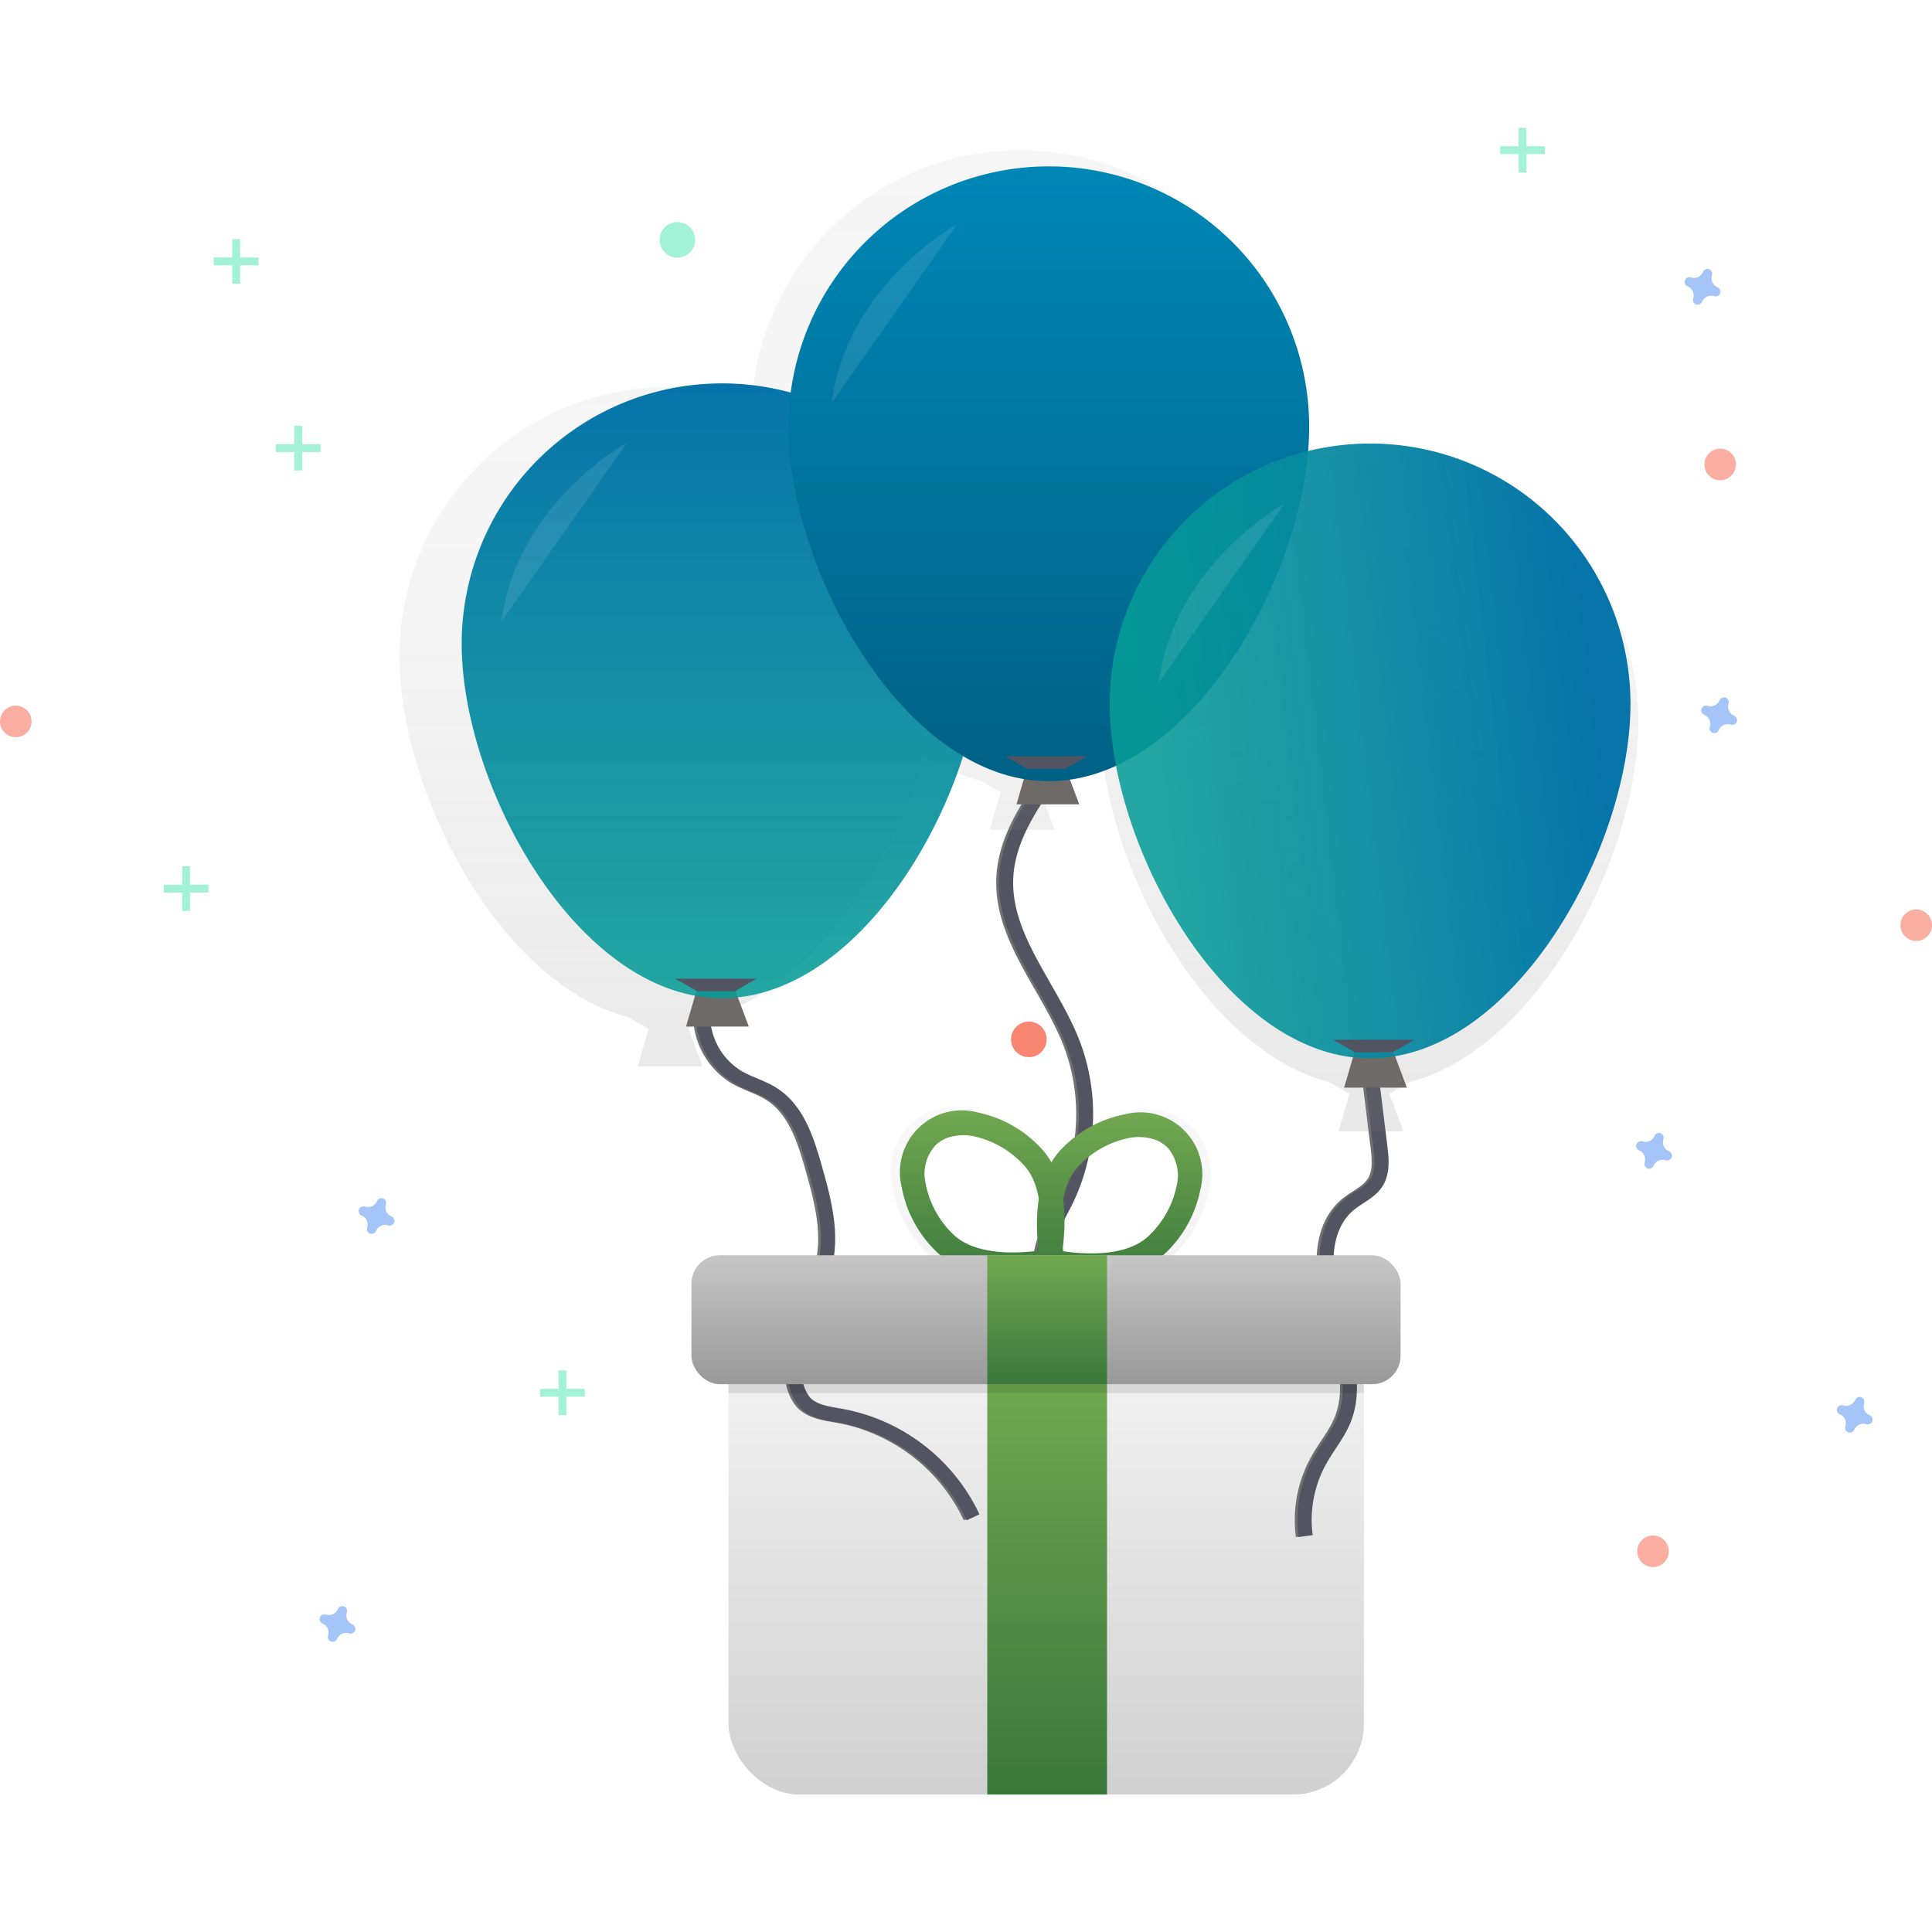 <svg xmlns="http://www.w3.org/2000/svg" xmlns:xlink="http://www.w3.org/1999/xlink" width="272" height="272" viewBox="0 0 272 272">
  <defs>
    <linearGradient id="linear-gradient" x1="0.5" x2="0.5" y2="1" gradientUnits="objectBoundingBox">
      <stop offset="0" stop-color="#f7f7f7"/>
      <stop offset="1" stop-color="#c9c9c9"/>
    </linearGradient>
    <linearGradient id="linear-gradient-2" x1="0.5" y1="1" x2="0.5" gradientUnits="objectBoundingBox">
      <stop offset="0" stop-color="gray" stop-opacity="0.251"/>
      <stop offset="0.54" stop-color="gray" stop-opacity="0.122"/>
      <stop offset="1" stop-color="gray" stop-opacity="0.102"/>
    </linearGradient>
    <linearGradient id="linear-gradient-3" x1="0.5" x2="0.5" y2="1" gradientUnits="objectBoundingBox">
      <stop offset="0" stop-color="#0674a9"/>
      <stop offset="1" stop-color="#069c97" stop-opacity="0.871"/>
    </linearGradient>
    <linearGradient id="linear-gradient-4" x1="0.5" x2="0.5" y2="1" gradientUnits="objectBoundingBox">
      <stop offset="0" stop-color="#0087b6"/>
      <stop offset="1" stop-color="#006185"/>
    </linearGradient>
    <linearGradient id="linear-gradient-5" x1="0.947" y1="0.5" x2="0.078" y2="0.621" xlink:href="#linear-gradient-3"/>
    <linearGradient id="linear-gradient-6" x1="0.5" y1="1" x2="0.5" y2="0" xlink:href="#linear-gradient-2"/>
    <linearGradient id="linear-gradient-7" x1="0.5" x2="0.5" y2="1" gradientUnits="objectBoundingBox">
      <stop offset="0" stop-color="#71a850"/>
      <stop offset="1" stop-color="#3a783c"/>
    </linearGradient>
    <linearGradient id="linear-gradient-10" x1="0.5" x2="0.5" y2="1" gradientUnits="objectBoundingBox">
      <stop offset="0" stop-color="#c6c6c6"/>
      <stop offset="1" stop-color="#999"/>
    </linearGradient>
  </defs>
  <g id="Group_3731" data-name="Group 3731" transform="translate(-167 -604)">
    <rect id="Image_71" data-name="Image 71" width="272" height="272" transform="translate(167 604)" fill="#fff"/>
    <g id="Group_3707" data-name="Group 3707" transform="translate(167 622)">
      <rect id="Rectangle_1250" data-name="Rectangle 1250" width="89.467" height="72.612" rx="10" transform="translate(102.557 162.038)" opacity="0.872" fill="url(#linear-gradient)"/>
      <g id="Group_3699" data-name="Group 3699" transform="translate(38.84 41.943)" opacity="0.5">
        <rect id="Rectangle_1216" data-name="Rectangle 1216" width="1.111" height="6.296" transform="translate(2.592)" fill="#47e6b1"/>
        <rect id="Rectangle_1217" data-name="Rectangle 1217" width="1.111" height="6.296" transform="translate(6.296 2.592) rotate(90)" fill="#47e6b1"/>
      </g>
      <g id="Group_3700" data-name="Group 3700" transform="translate(76.041 174.946)" opacity="0.5">
        <rect id="Rectangle_1218" data-name="Rectangle 1218" width="1.111" height="6.296" transform="translate(2.596)" fill="#47e6b1"/>
        <rect id="Rectangle_1219" data-name="Rectangle 1219" width="1.111" height="6.296" transform="translate(6.296 2.592) rotate(90)" fill="#47e6b1"/>
      </g>
      <g id="Group_3701" data-name="Group 3701" transform="translate(23.052 103.959)" opacity="0.5">
        <rect id="Rectangle_1220" data-name="Rectangle 1220" width="1.111" height="6.296" transform="translate(2.592)" fill="#47e6b1"/>
        <rect id="Rectangle_1221" data-name="Rectangle 1221" width="1.111" height="6.296" transform="translate(6.296 2.592) rotate(90)" fill="#47e6b1"/>
      </g>
      <g id="Group_3702" data-name="Group 3702" transform="translate(211.209)" opacity="0.5">
        <rect id="Rectangle_1222" data-name="Rectangle 1222" width="1.111" height="6.296" transform="translate(2.592)" fill="#47e6b1"/>
        <rect id="Rectangle_1223" data-name="Rectangle 1223" width="1.111" height="6.296" transform="translate(6.296 2.592) rotate(90)" fill="#47e6b1"/>
      </g>
      <g id="Group_3703" data-name="Group 3703" transform="translate(30.092 15.658)" opacity="0.5">
        <rect id="Rectangle_1224" data-name="Rectangle 1224" width="1.111" height="6.296" transform="translate(2.596)" fill="#47e6b1"/>
        <rect id="Rectangle_1225" data-name="Rectangle 1225" width="1.111" height="6.296" transform="translate(6.296 2.592) rotate(90)" fill="#47e6b1"/>
      </g>
      <path id="Path_5185" data-name="Path 5185" d="M336.336,554.2a1.361,1.361,0,0,1-.757-1.645.669.669,0,0,0,.03-.15h0a.667.667,0,0,0-1.225-.454h0a.667.667,0,0,0-.077.133,1.361,1.361,0,0,1-1.645.757.67.67,0,0,0-.15-.03h0a.667.667,0,0,0-.454,1.224h0a.672.672,0,0,0,.133.077,1.361,1.361,0,0,1,.757,1.645.666.666,0,0,0-.03.15h0a.667.667,0,0,0,1.224.454h0a.668.668,0,0,0,.077-.133,1.361,1.361,0,0,1,1.645-.757.664.664,0,0,0,.15.03h0a.667.667,0,0,0,.454-1.224h0A.665.665,0,0,0,336.336,554.2Z" transform="translate(-281.251 -400.96)" fill="#4d8af0" opacity="0.5"/>
      <path id="Path_5186" data-name="Path 5186" d="M319.842,733.547a1.361,1.361,0,0,1-.757-1.645.667.667,0,0,0,.03-.15h0a.667.667,0,0,0-1.224-.454h0a.67.67,0,0,0-.077.134,1.361,1.361,0,0,1-1.642.761.67.67,0,0,0-.15-.03h0a.667.667,0,0,0-.454,1.225h0a.673.673,0,0,0,.133.077,1.361,1.361,0,0,1,.757,1.645.667.667,0,0,0-.03.15h0a.667.667,0,0,0,1.224.454h0a.666.666,0,0,0,.077-.133,1.361,1.361,0,0,1,1.645-.757.663.663,0,0,0,.15.03h0a.667.667,0,0,0,.454-1.224h0A.665.665,0,0,0,319.842,733.547Z" transform="translate(-270.262 -522.873)" fill="#4d8af0" opacity="0.5"/>
      <path id="Path_5187" data-name="Path 5187" d="M926.842,336.547a1.361,1.361,0,0,1-.757-1.645.663.663,0,0,0,.03-.15h0a.667.667,0,0,0-1.224-.454h0a.663.663,0,0,0-.077.133,1.361,1.361,0,0,1-1.642.761.67.67,0,0,0-.15-.03h0a.667.667,0,0,0-.454,1.225h0a.666.666,0,0,0,.133.077,1.361,1.361,0,0,1,.757,1.645.67.67,0,0,0-.03.15h0a.667.667,0,0,0,1.225.454h0a.675.675,0,0,0,.077-.133,1.361,1.361,0,0,1,1.645-.757.668.668,0,0,0,.15.03h0a.667.667,0,0,0,.454-1.224h0A.667.667,0,0,0,926.842,336.547Z" transform="translate(-682.738 -253.81)" fill="#4d8af0" opacity="0.5"/>
      <path id="Path_5188" data-name="Path 5188" d="M899.366,525.887a1.361,1.361,0,0,1-.757-1.645.665.665,0,0,0,.03-.15h0a.667.667,0,0,0-1.224-.454h0a.662.662,0,0,0-.077.133,1.361,1.361,0,0,1-1.645.757.67.67,0,0,0-.15-.03h0a.667.667,0,0,0-.454,1.224h0a.67.67,0,0,0,.133.077,1.361,1.361,0,0,1,.757,1.645.667.667,0,0,0-.03.15h0a.667.667,0,0,0,1.224.454h0a.664.664,0,0,0,.077-.134,1.361,1.361,0,0,1,1.645-.757.67.67,0,0,0,.15.03h0a.667.667,0,0,0,.454-1.224h0A.67.67,0,0,0,899.366,525.887Z" transform="translate(-664.427 -381.82)" fill="#4d8af0" opacity="0.5"/>
      <path id="Path_5189" data-name="Path 5189" d="M919.836,148.557a1.361,1.361,0,0,1-.757-1.645.67.67,0,0,0,.03-.15h0a.667.667,0,0,0-1.224-.454h0a.669.669,0,0,0-.077.133,1.361,1.361,0,0,1-1.645.757.668.668,0,0,0-.15-.03h0a.667.667,0,0,0-.454,1.224h0a.669.669,0,0,0,.133.077,1.361,1.361,0,0,1,.757,1.645.666.666,0,0,0-.03.15h0a.667.667,0,0,0,1.224.454h0a.666.666,0,0,0,.077-.133,1.361,1.361,0,0,1,1.645-.757.668.668,0,0,0,.15.03h0a.667.667,0,0,0,.454-1.224h0a.668.668,0,0,0-.134-.077Z" transform="translate(-678.067 -126.133)" fill="#4d8af0" opacity="0.5"/>
      <path id="Path_5190" data-name="Path 5190" d="M984.056,640.607a1.361,1.361,0,0,1-.757-1.645.67.67,0,0,0,.03-.15h0a.667.667,0,0,0-1.224-.454h0a.665.665,0,0,0-.077.133,1.361,1.361,0,0,1-1.645.757.67.67,0,0,0-.15-.03h0a.667.667,0,0,0-.454,1.224h0a.665.665,0,0,0,.134.077,1.361,1.361,0,0,1,.757,1.645.671.671,0,0,0-.03.15h0a.667.667,0,0,0,1.224.454h0a.67.67,0,0,0,.077-.134,1.361,1.361,0,0,1,1.645-.757.669.669,0,0,0,.15.03h0a.667.667,0,0,0,.454-1.224h0A.672.672,0,0,0,984.056,640.607Z" transform="translate(-720.86 -459.381)" fill="#4d8af0" opacity="0.5"/>
      <circle id="Ellipse_298" data-name="Ellipse 298" cx="2.222" cy="2.222" r="2.222" transform="translate(0 81.347)" fill="#f55f44" opacity="0.5"/>
      <circle id="Ellipse_299" data-name="Ellipse 299" cx="2.222" cy="2.222" r="2.222" transform="translate(239.957 45.166)" fill="#f55f44" opacity="0.5"/>
      <circle id="Ellipse_300" data-name="Ellipse 300" cx="2.502" cy="2.502" r="2.502" transform="translate(142.346 125.827)" fill="#f55f44" opacity="0.5"/>
      <circle id="Ellipse_301" data-name="Ellipse 301" cx="2.502" cy="2.502" r="2.502" transform="translate(142.346 125.827)" fill="#f55f44" opacity="0.5"/>
      <circle id="Ellipse_302" data-name="Ellipse 302" cx="2.222" cy="2.222" r="2.222" transform="translate(267.556 110.035)" fill="#f55f44" opacity="0.5"/>
      <circle id="Ellipse_303" data-name="Ellipse 303" cx="2.502" cy="2.502" r="2.502" transform="translate(92.864 13.269)" fill="#47e6b1" opacity="0.5"/>
      <circle id="Ellipse_304" data-name="Ellipse 304" cx="2.222" cy="2.222" r="2.222" transform="translate(230.501 198.179)" fill="#f55f44" opacity="0.5"/>
      <path id="Path_5191" data-name="Path 5191" d="M486.291,468a10.3,10.3,0,0,0,4.514,11.558c1.615.941,3.473,1.415,5.038,2.436,3.4,2.215,4.741,6.456,5.846,10.36,1.268,4.488,2.539,9.232,1.378,13.746-.741,2.879-2.426,5.425-3.383,8.241a17.2,17.2,0,0,0-.817,7.34,6.261,6.261,0,0,0,1.368,3.65c1.3,1.4,3.4,1.612,5.278,1.948a25.618,25.618,0,0,1,18.417,14.26" transform="translate(-387.331 -345.92)" fill="none" stroke="#707070" stroke-miterlimit="10" stroke-width="2"/>
      <path id="Path_5192" data-name="Path 5192" d="M487.5,468a10.3,10.3,0,0,0,4.514,11.558c1.615.941,3.473,1.415,5.038,2.436,3.4,2.215,4.741,6.456,5.846,10.36,1.268,4.488,2.539,9.232,1.378,13.746-.741,2.879-2.426,5.425-3.383,8.241a17.2,17.2,0,0,0-.817,7.34,6.262,6.262,0,0,0,1.368,3.65c1.3,1.4,3.4,1.612,5.278,1.948a25.618,25.618,0,0,1,18.417,14.26" transform="translate(-388.151 -345.92)" fill="none" stroke="#535461" stroke-miterlimit="10" stroke-width="2"/>
      <path id="Path_5193" data-name="Path 5193" d="M623.659,372.4c-3.243,4.521-6.609,9.382-6.886,14.941-.424,8.538,6.406,15.521,9.456,23.509a27.94,27.94,0,0,1-.938,21.854c-1.488,3.076-3.61,6.132-3.336,9.539.157,2.079,1.2,3.97,2.035,5.882a33.164,33.164,0,0,1-1.925,29.945" transform="translate(-475.499 -281.826)" fill="none" stroke="#707070" stroke-miterlimit="10" stroke-width="2"/>
      <path id="Path_5194" data-name="Path 5194" d="M624.852,372.4c-3.24,4.538-6.606,9.385-6.89,14.941-.424,8.538,6.406,15.521,9.456,23.509a27.94,27.94,0,0,1-.937,21.854c-1.488,3.076-3.61,6.132-3.336,9.539.157,2.079,1.2,3.97,2.035,5.882a33.164,33.164,0,0,1-1.925,29.945" transform="translate(-476.304 -281.826)" fill="none" stroke="#535461" stroke-miterlimit="10" stroke-width="2"/>
      <path id="Path_5195" data-name="Path 5195" d="M755.662,494.28l1.568,12.782c.207,1.7.384,3.55-.527,5-.864,1.371-2.486,2.025-3.747,3.039-4.141,3.337-3.764,9.713-2.336,14.831s3.483,10.617,1.5,15.541c-.821,2.032-2.269,3.743-3.336,5.652a17.307,17.307,0,0,0-2.069,10.737" transform="translate(-563.28 -363.601)" fill="none" stroke="#707070" stroke-miterlimit="10" stroke-width="2"/>
      <path id="Path_5196" data-name="Path 5196" d="M756.832,494.28l1.568,12.782c.207,1.7.384,3.55-.527,5-.864,1.371-2.486,2.025-3.747,3.039-4.141,3.337-3.764,9.713-2.336,14.831s3.483,10.617,1.5,15.541c-.821,2.032-2.269,3.743-3.336,5.652a17.306,17.306,0,0,0-2.069,10.737" transform="translate(-564.071 -363.601)" fill="none" stroke="#535461" stroke-miterlimit="10" stroke-width="2"/>
      <g id="Group_3704" data-name="Group 3704" transform="translate(56.231 3.135)" opacity="0.7">
        <path id="Path_5197" data-name="Path 5197" d="M547.337,176.253a37.9,37.9,0,0,0-49.613-36.03,45.522,45.522,0,0,0,.484-6.429,37.879,37.879,0,0,0-75.664-2.716,37.9,37.9,0,0,0-49.633,36.034c0,19.018,14.013,46.043,32.247,50.831L408,219.563l-1.541,5.282h9.129l-1.982-5.288,2.826-1.615c14.1-3.7,25.661-20.686,30.188-36.978a27.693,27.693,0,0,0,8.081,3.67l2.839,1.622-1.518,5.268h9.129l-1.982-5.288,2.826-1.615A26.429,26.429,0,0,0,472,182.182c2.439,18.277,15.414,40.591,31.833,44.9l2.839,1.622-1.542,5.282h9.129l-1.989-5.288,2.826-1.615C533.341,222.293,547.337,195.257,547.337,176.253Z" transform="translate(-372.91 -95.856)" fill="url(#linear-gradient-2)"/>
      </g>
      <path id="Path_5198" data-name="Path 5198" d="M307.115,379.558H298.28l1.548-5.3h5.3Z" transform="translate(-201.696 -253.037)" fill="#6d6a68"/>
      <path id="Path_5199" data-name="Path 5199" d="M454.709,235.951c0,20.246-16.412,49.9-36.655,49.9s-36.655-29.661-36.655-49.9a36.656,36.656,0,0,1,73.313,0Z" transform="translate(-316.399 -163.32)" fill="url(#linear-gradient-3)"/>
      <path id="Path_5200" data-name="Path 5200" d="M302.041,371.4h-5.3l-3.093-1.765h11.484Z" transform="translate(-198.594 -249.853)" fill="#535461"/>
      <path id="Path_5201" data-name="Path 5201" d="M416.267,223.78s-15.458,8.391-17.667,25.174" transform="translate(-328.018 -179.424)" fill="#fff" opacity="0.1"/>
      <path id="Path_5202" data-name="Path 5202" d="M450.785,282.978H441.95l1.548-5.3h5.3Z" transform="translate(-298.845 -187.739)" fill="#6d6a68"/>
      <path id="Path_5203" data-name="Path 5203" d="M525.073,139.371c0,20.246,16.412,49.9,36.655,49.9s36.655-29.661,36.655-49.9a36.656,36.656,0,0,0-73.312,0Z" transform="translate(-414.07 -97.292)" fill="url(#linear-gradient-4)"/>
      <path id="Path_5204" data-name="Path 5204" d="M445.711,274.808h-5.3l-3.093-1.768H448.8Z" transform="translate(-295.757 -184.563)" fill="#535461"/>
      <path id="Path_5205" data-name="Path 5205" d="M559.937,127.2s-15.458,8.391-17.667,25.174" transform="translate(-425.215 -113.607)" fill="#fff" opacity="0.1"/>
      <path id="Path_5206" data-name="Path 5206" d="M593.245,406.122H584.41l1.548-5.3h5.3Z" transform="translate(-395.176 -270.994)" fill="#6d6a68"/>
      <path id="Path_5207" data-name="Path 5207" d="M740.832,262.511c0,20.246-16.412,49.9-36.654,49.9s-36.658-29.658-36.658-49.9a36.656,36.656,0,0,1,73.312,0Z" transform="translate(-511.284 -181.412)" fill="url(#linear-gradient-5)"/>
      <path id="Path_5208" data-name="Path 5208" d="M588.171,397.955h-5.3l-3.093-1.765h11.484Z" transform="translate(-392.101 -267.807)" fill="#535461"/>
      <path id="Path_5209" data-name="Path 5209" d="M702.4,250.34s-15.458,8.391-17.667,25.174" transform="translate(-521.593 -197.405)" fill="#fff" opacity="0.1"/>
      <g id="Group_3705" data-name="Group 3705" transform="translate(125.477 137.893)" opacity="0.5">
        <path id="Path_5210" data-name="Path 5210" d="M612.128,516.177a9.67,9.67,0,0,0-8.728-2.389,17.514,17.514,0,0,0-9.232,5,10.789,10.789,0,0,0-1.932,2.649,10.814,10.814,0,0,0-1.915-2.746h0a17.384,17.384,0,0,0-9.159-5.151,9.11,9.11,0,0,0-11.281,10.93,17.492,17.492,0,0,0,4.868,9.3c5.532,5.709,16.572,3.48,17.039,3.38l.137-.03.424.1c.467.107,11.467,2.526,17.1-3.086a17.589,17.589,0,0,0,5.028-9.219A9.631,9.631,0,0,0,612.128,516.177ZM589.934,533.86c-2.669.36-9.319.847-12.618-2.559a13.955,13.955,0,0,1-3.907-7.374,6.223,6.223,0,0,1,1.475-5.6,4.93,4.93,0,0,1,1.8-1.1,7.421,7.421,0,0,1,3.844-.193,13.939,13.939,0,0,1,7.247,4.137c3.3,3.383,2.606,10.029,2.162,12.685Zm21.056-9.546a13.927,13.927,0,0,1-4.034,7.3c-3.36,3.336-10.009,2.746-12.662,2.336-.4-2.669-.978-9.305,2.382-12.655a13.917,13.917,0,0,1,7.317-4,7.419,7.419,0,0,1,3.84.26,4.93,4.93,0,0,1,1.782,1.134,6.235,6.235,0,0,1,1.375,5.622Z" transform="translate(-569.727 -513.316)" fill="url(#linear-gradient-6)"/>
      </g>
      <path id="Path_5211" data-name="Path 5211" d="M594.81,537.473l-1.051.22c-.447.093-11.01,2.225-16.305-3.236a16.888,16.888,0,0,1-4.671-8.9,8.715,8.715,0,0,1,10.79-10.46,16.737,16.737,0,0,1,8.752,4.935h0c5.292,5.462,2.829,15.955,2.723,16.4Zm-15.525-18.848a4.718,4.718,0,0,0-1.722,1.054,5.976,5.976,0,0,0-1.411,5.358,13.366,13.366,0,0,0,3.74,7.057c3.16,3.26,9.522,2.793,12.075,2.449.424-2.539,1.091-8.885-2.069-12.145h0a13.33,13.33,0,0,0-6.937-3.957A7.1,7.1,0,0,0,579.285,518.626Z" transform="translate(-445.841 -376.459)" fill="url(#linear-gradient-7)"/>
      <path id="Path_5212" data-name="Path 5212" d="M632.826,538.085l-.234-1.048c-.1-.447-2.382-10.98,3-16.349h0a16.765,16.765,0,0,1,8.835-4.781,8.708,8.708,0,0,1,10.6,10.627,16.751,16.751,0,0,1-4.811,8.818c-5.385,5.368-15.912,3.053-16.349,2.953Zm15.848-18.594a7.1,7.1,0,0,0-3.67-.25A13.381,13.381,0,0,0,638,523.078h0c-3.216,3.206-2.669,9.559-2.279,12.108,2.546.387,8.9.964,12.115-2.239a13.34,13.34,0,0,0,3.86-7.007,5.967,5.967,0,0,0-1.318-5.382A4.718,4.718,0,0,0,648.674,519.491Z" transform="translate(-486.037 -377.03)" fill="url(#linear-gradient-7)"/>
      <rect id="Rectangle_1227" data-name="Rectangle 1227" width="16.856" height="59.643" transform="translate(138.997 175.003)" fill="url(#linear-gradient-7)"/>
      <rect id="Rectangle_1228" data-name="Rectangle 1228" width="89.467" height="18.154" transform="translate(102.556 159.981)" opacity="0.1"/>
      <rect id="Rectangle_1229" data-name="Rectangle 1229" width="99.84" height="18.154" rx="4" transform="translate(97.343 158.723)" fill="url(#linear-gradient-10)"/>
      <rect id="Rectangle_1230" data-name="Rectangle 1230" width="16.856" height="18.154" transform="translate(138.997 158.723)" fill="url(#linear-gradient-7)"/>
    </g>
  </g>
</svg>
